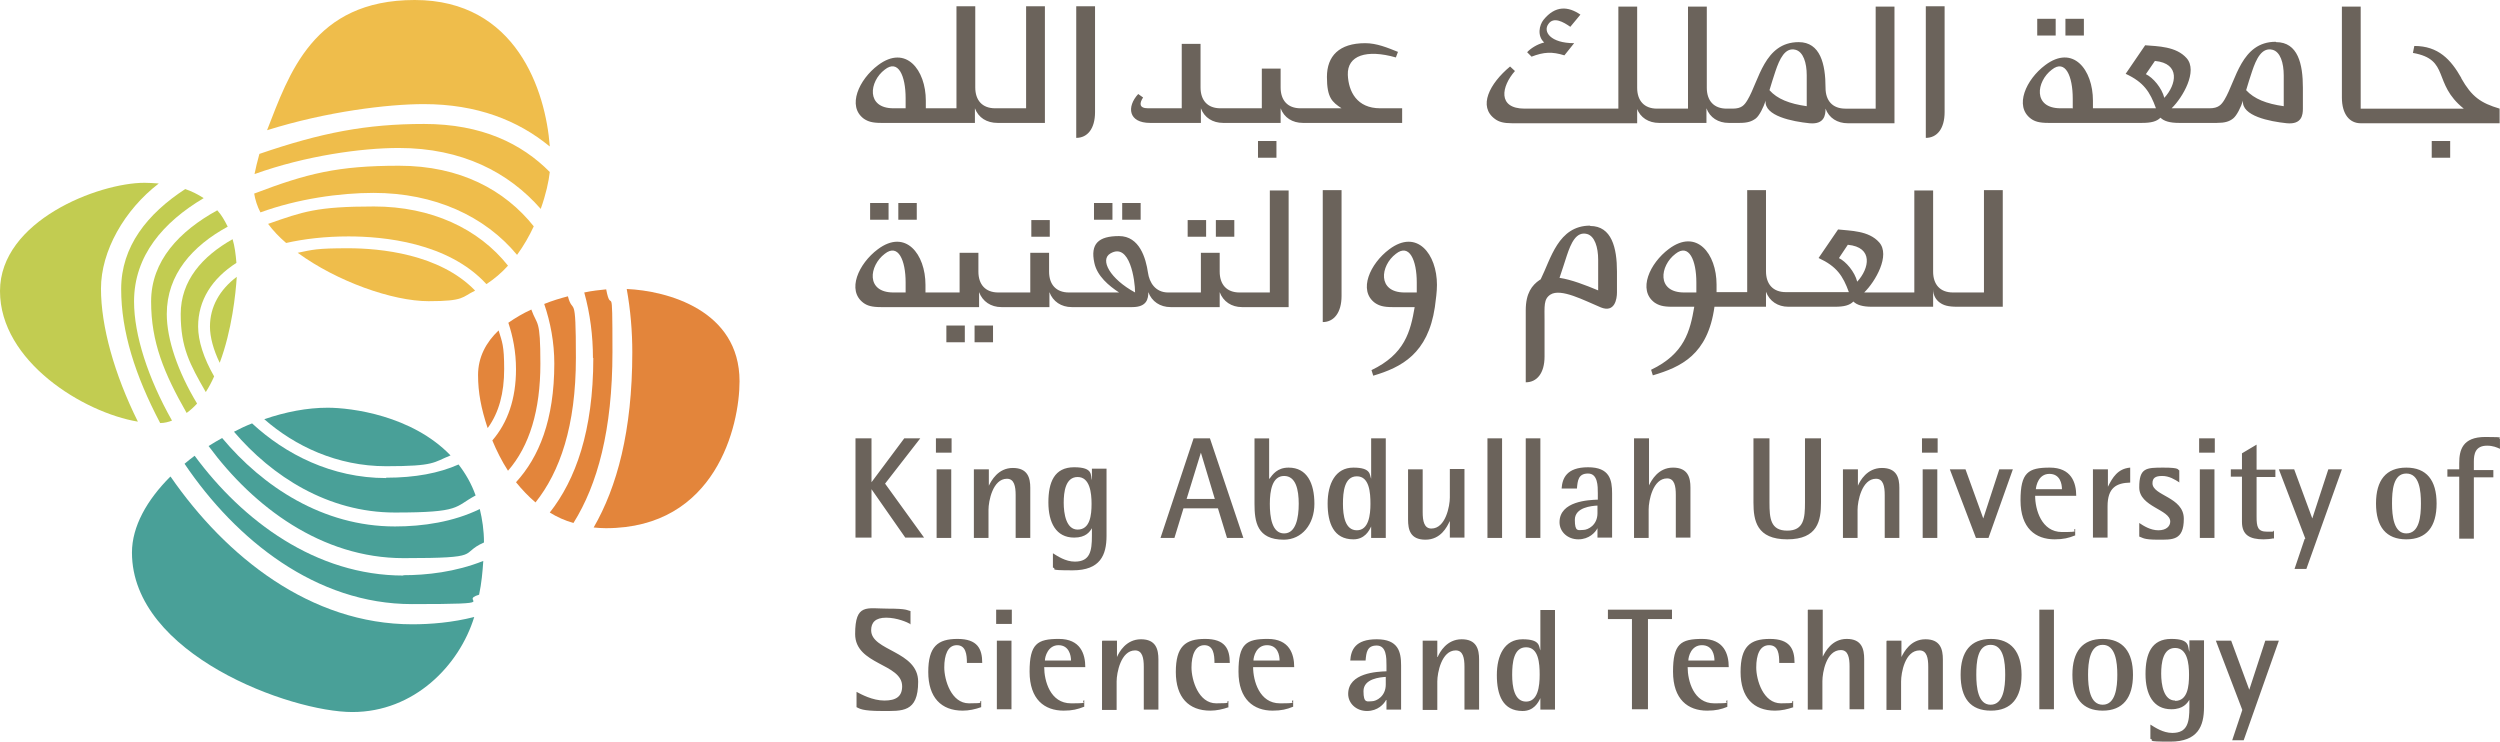 <svg xmlns="http://www.w3.org/2000/svg" version="1.1" viewBox="141 393.5 718.01 213">
  <defs>
    <style>
      .cls-1 {
        fill: #6b635b;
      }

      .cls-2 {
        fill: #49a098;
      }

      .cls-3 {
        fill: #c2cc51;
      }

      .cls-4 {
        fill: #e3853b;
      }

      .cls-5 {
        fill: #efbd4b;
      }
    </style>
  </defs>
  <!-- Generator: Adobe Illustrator 28.7.0, SVG Export Plug-In . SVG Version: 1.2.0 Build 23)  -->
  <g>
    <g id="Layer_2">
      <g>
        <path class="cls-4" d="M281.1,516.4c3.2-4.4,4.7-10,4.7-16.9s-.6-7.8-1.6-11.1c-3.6,3.4-5.9,7.7-5.9,12.8s.9,9.6,2.7,15.1"/>
        <path class="cls-4" d="M321,476.5c1.1,6.1,1.6,12.2,1.6,18.2,0,22.6-4.4,38.7-11.1,50.3,1.1.1,2.3.2,3.5.2,31.6,0,38.4-29.4,38.4-42.2,0-20.5-20.9-26-32.4-26.5"/>
        <path class="cls-4" d="M289.2,499.5c0,8.6-2.4,15.4-6.8,20.5,1.2,2.9,2.7,5.9,4.5,8.7,6.2-7.1,9.3-17.4,9.3-30.7s-.9-10.8-2.6-15.6c-2.4,1.1-4.6,2.4-6.6,3.8,1.3,3.9,2.2,8.3,2.2,13.4"/>
        <path class="cls-4" d="M300.2,497.9c0,16.2-4.4,26.9-11,34.1,1.7,2.1,3.6,4.1,5.6,5.8,7-8.8,11.6-21.9,11.6-41.5s-.8-12-2.3-17.7c-2.3.6-4.6,1.3-6.8,2.2,1.8,5.3,2.9,11,2.9,17.2"/>
        <path class="cls-4" d="M311.4,496.3c0,21-5.1,35-12.5,44.4,2.1,1.3,4.3,2.3,6.8,3,6.9-11,11.2-26.7,11.2-49.1s-.3-10-1.8-18c-1.9.2-4,.4-6.3.9,1.7,6.1,2.5,12.5,2.5,18.8"/>
        <path class="cls-5" d="M248.3,448.9c17.5,0,32,6.7,41.2,17.8,1.9-2.6,3.5-5.4,4.8-8.2-8.3-10.4-21.1-17.4-38.7-17.4s-26.4,2.2-41.6,8c.3,1.8.9,3.7,1.8,5.4,10.7-3.9,22.8-5.6,32.5-5.6"/>
        <path class="cls-5" d="M298.9,435.5c-1.2-15.9-9.6-42-38.8-42s-36.1,21.3-42.4,37.4c17.2-5.4,34.8-7.5,45-7.5,15.3,0,27.1,4.7,36.1,12.1"/>
        <path class="cls-5" d="M223.1,463.3c5.3-1.2,11.3-1.9,18-1.9,9.9,0,28.6,1.7,39.6,13.7,2.3-1.5,4.4-3.3,6.2-5.3-8.4-10.6-22-17-38.5-17s-20.4,1.5-30.4,5c1.4,1.9,3.2,3.8,5.2,5.5"/>
        <path class="cls-5" d="M277.4,476.9c-10.2-10.5-27.3-12.1-36.4-12.1s-10.1.4-14.5,1.3c11.2,8.2,27.2,13.9,37.6,13.9s9.5-1.2,13.3-3"/>
        <path class="cls-5" d="M255.5,436c18.2,0,31.6,7,40.8,17.5,1.5-4.2,2.3-7.9,2.6-10.6-8-8.1-19.5-13.8-36.1-13.8s-29.5,2.5-47.3,8.6c-.6,2.2-1.1,4.2-1.4,5.8,14.7-5.3,30.8-7.5,41.4-7.5"/>
        <path class="cls-3" d="M179.5,480.1c0-13.2,8.4-22.8,20-29.7-1.7-1.1-3.5-2-5.3-2.6-10.9,7.1-18.4,16.5-18.4,28.7s4,24.8,11.2,38.5c1.2,0,2.4-.3,3.4-.7-6.9-12.2-10.9-24.6-10.9-34.2"/>
        <path class="cls-3" d="M188.9,483.7c0-11.4,7.4-19.6,17.5-25.1-.9-1.8-1.8-3.4-3-4.7-10.9,6-19,14.5-19,26.2s3.7,20.6,10.2,32c1.1-.8,2.1-1.7,3-2.7-5.5-9.1-8.7-18.4-8.7-25.7"/>
        <path class="cls-3" d="M186.6,446.2c-1.5-.1-2.8-.2-4.1-.2-13.2,0-41.5,10.9-41.5,31.1s24,34.9,39.6,37.5c-6.8-13.7-10.6-27.4-10.6-38.2s6.7-22.6,16.6-30.2"/>
        <path class="cls-3" d="M197.9,487.3c0-7.6,4-13.8,11-18.3-.2-2.5-.5-4.8-1.1-6.8-8.7,4.9-14.9,11.9-14.9,21.5s2.6,14.4,7.2,22.4c.9-1.4,1.7-2.9,2.4-4.5-3-5.2-4.6-10.2-4.6-14.3"/>
        <path class="cls-3" d="M201.3,487.3c0,3,1,6.7,2.8,10.4,3.5-9.3,4.6-19.9,4.9-24.7-4.9,3.7-7.7,8.6-7.7,14.3"/>
        <path class="cls-2" d="M251.9,530.8c-15.7,0-29-6.9-38.5-15.7-1.8.7-3.5,1.5-5.2,2.4,10.9,12.8,27,23.2,46.2,23.2s17-1.6,23.2-4.9c-1.2-3.4-2.9-6.3-4.9-8.9-5.6,2.5-12.5,3.8-20.8,3.8"/>
        <path class="cls-2" d="M189.9,530.4c-6.7,6.7-11,14.3-11,21.8,0,29.3,45.6,45.8,63.3,45.8s30.7-13.3,35-27.3c-6.3,1.6-12.5,2.1-17.8,2.1-29.2,0-53.5-19.4-69.4-42.4"/>
        <path class="cls-2" d="M235.1,510.6c-5.9,0-12.1,1.2-18.2,3.3,8.8,7.7,20.9,13.5,35,13.5s13.5-1.1,18.5-3.1c-11.1-11.5-28.5-13.7-35.3-13.7"/>
        <path class="cls-2" d="M254.4,544.7c-20.7,0-38-11.5-49.6-25.4-1.3.7-2.6,1.5-3.9,2.3,12.9,17.5,32.5,32.2,56,32.2s15.7-1.2,23.1-4.5c0-3.5-.5-6.7-1.2-9.6-7.6,3.7-16.3,5-24.4,5"/>
        <path class="cls-2" d="M256.9,558.8c-25.2,0-46.2-15.7-60-34.4-1,.7-1.9,1.5-2.9,2.3,14.8,21.9,37.8,40.3,65.3,40.3s12.9-.8,19.3-2.7c.7-3.3,1-6.6,1.2-9.7-8,3.2-16.3,4.1-23,4.1"/>
        <path class="cls-1" d="M694.1,395.3v37.8c3.2,0,5.4-2.6,5.4-7.4v-30.4h-5.4ZM611.1,424.6c1,2.7,3.4,4.2,6.4,4.2h13.6v-4.2c1,2.7,3.4,4.2,6.4,4.2h3.1c2.3,0,3.5-.4,4.7-1.3,1-.8,2.2-3.2,2.8-5.1-.5,4.4,7.7,6,12.6,6.5,4.3.4,4.6-2.4,4.6-4.2,1,2.7,3.4,4.2,6.4,4.2h13.4v-33.5h-5.4v29.3h-8.7c-3.7,0-5.7-2.3-5.7-6,0-6.8-1.5-13.1-7.7-13.1-9.9,0-11.4,11.1-14.7,16.6-.9,1.5-1.7,2.5-4.3,2.5h-1.7c-3.7,0-5.7-2.3-5.7-6v-23.3h-5.4v29.3h-8.9c-3.7,0-5.7-2.3-5.7-6v-23.3h-5.4v29.3h-26.9c-7.9,0-6.7-6.4-2.8-10.8l-1.4-1.3c-5.9,4.9-9.3,11.5-4.3,15.1,1.1.8,2.4,1.2,4.9,1.2h35.9v-4.2ZM659.9,415.2v8.8c-5-.7-8.5-2.1-10.7-4.6.6-1.9,1-3.4,1.7-5.4,1.2-3.6,2.8-7,5.8-6.2,2.2.6,3.2,3.7,3.2,7.3M450.1,395.3v37.8c3.2,0,5.4-2.6,5.4-7.4v-30.4h-5.4ZM421,428.8v-4.2c1,2.7,3.4,4.2,6.5,4.2h13.6v-33.5h-5.4v29.3h-8.9c-3.7,0-5.7-2.3-5.7-6v-23.3h-5.4v29.3h-8.8v-2.2c0-8.8-5.7-16.2-13.7-10.2-5.5,4.1-9,11.8-4.1,15.4,1.2.8,2.4,1.2,5,1.2h27ZM401,424.6c-.9,0-2.7,0-3.4,0-7.9,0-7-7.7-2.5-11.1,3.9-3.1,6,1.8,6,8.2v2.9ZM796.9,424c-5-.7-8.5-2.1-10.8-4.6.6-1.9,1-3.4,1.7-5.4,1.2-3.6,2.8-7,5.9-6.2,2.2.6,3.2,3.7,3.2,7.4v8.8ZM757.3,414.8l2.6-3.8c7.4.7,6.2,6.8,2.7,10.6-.7-2.8-3.2-5.8-5.3-6.8M736.2,424.6c-.9,0-2.7,0-3.4,0-8,0-7-7.7-2.5-11.1,3.9-3.1,6,1.9,6,8.3v2.9ZM794.6,405.5c-9.9,0-11.4,11.1-14.7,16.6-.9,1.5-1.8,2.5-4.3,2.5h-10.9c3.2-3.1,7.6-10.7,4.3-14.4-3-3.4-8.3-3.4-11.9-3.7l-5.6,8.2c5.2,2.4,7,5.2,8.7,9.9h-18.1v-2.2c0-8.9-5.7-16.2-13.7-10.2-5.5,4.1-9,11.8-4.1,15.4,1.1.8,2.4,1.2,5,1.2h26.9c2.6,0,4.2-.4,5.3-1.5,1,1,2.7,1.5,5.3,1.5h10.9c2.3,0,3.6-.4,4.7-1.3,1-.8,2.2-3.2,2.8-5.1-.5,4.4,7.7,6,12.6,6.5,4.3.4,4.6-2.4,4.6-4.2v-6c0-6.8-1.4-13.1-7.7-13.1M537.4,424.6c-6.7,0-9.1-4.8-9.3-9.6-.2-5.6,5.4-7.4,13.8-5l.6-1.6c-3-1.2-6.1-2.5-9.4-2.5-7.5,0-11,3.7-11,9.7s1.5,7.2,4.2,9h-11.8c-3.7,0-5.7-2.3-5.7-6v-5.4h-5.4v11.4h-11.9c-3.7,0-5.7-2.3-5.7-6v-12.5h-5.4v18.5h-9.7c-2.7,0-2.4-1.6-1.4-3.1l-1.4-1c-3.4,3.7-2.8,8.3,3.4,8.3h14.6v-4.2c1,2.7,3.4,4.2,6.4,4.2h16.5v-4.2c1,2.7,3.4,4.2,6.4,4.2h28.5v-4.2h-6.4ZM847.9,415.9c-3-5.3-6.6-9.2-13.5-9.2l-.4,2c10.8,1.9,5.5,8.7,14.6,16h-29.6v-29.3h-5.4v26.1c0,4.8,2.2,7.4,5.4,7.4h39.9v-4.2c-5.4-1.6-8-3.4-11-8.7M507.6,438.8h-5.3v-4.8h5.3v4.8ZM739.5,403.7h-5.3v-4.8h5.3v4.8ZM731.4,403.7h-5.3v-4.8h5.3v4.8ZM844.7,438.8h-5.3v-4.8h5.3v4.8ZM580.8,409.8c3.6-1.4,6-1.5,9.5-.4l2.8-3.5c-6.8,0-9-3.3-7.4-5.5,1.5-2.2,4.3-.6,6.3.8l2.9-3.5c-3.5-2.4-7.2-2.7-10.6,1.5-1.2,1.5-1.9,4.6.2,6.5-2.1.5-4,1.8-4.9,2.8l1.3,1.3Z"/>
        <path class="cls-1" d="M628.1,477.5c-.9,0-2.7,0-3.4,0-8,0-7-7.7-2.5-11.1,3.9-3.1,6,1.9,6,8.2v2.9ZM669.1,467.7l2.6-3.9c7.4.7,6.2,6.8,2.7,10.6-.7-2.8-3.2-5.8-5.3-6.8M710.8,448.2v29.3h-8.9c-3.7,0-5.7-2.3-5.7-6v-23.3h-5.4v29.3h-14.4c3.2-3.1,7.6-10.7,4.3-14.4-3-3.4-8.3-3.3-11.8-3.7l-5.6,8.2c5.2,2.4,7,5.1,8.7,9.8h-18.1c-3.7,0-5.7-2.3-5.7-6v-23.3h-5.4v29.3h-8.8v-2.2c0-8.8-5.7-16.2-13.7-10.2-5.5,4.1-9,11.8-4.1,15.4,1.2.8,2.4,1.2,5,1.2h6.4c-1.2,7-2.8,13.5-12.4,18.1l.5,1.6c8.1-2.4,15.8-5.9,17.7-19.7h14.8v-4.3c1,2.7,3.4,4.3,6.4,4.3h13.4c2.6,0,4.2-.4,5.3-1.5,1,1,2.7,1.5,5.3,1.5h17.6v-5c0,1.7.8,3,1.9,3.8,1.1.8,2.4,1.2,5,1.2h13.1v-33.5h-5.4ZM547.8,477.5c-.9,0-2.7,0-3.4,0-7.9,0-7-7.7-2.5-11.1,3.9-3.1,6,1.9,6,8.2v2.9ZM553.7,475.3c0-8.8-5.7-16.2-13.7-10.2-5.5,4.1-9,11.8-4.1,15.4,1.2.8,2.4,1.2,5,1.2h6.4c-1.2,7-2.8,13.5-12.4,18.1l.5,1.6c8.1-2.4,15.7-6.3,17.7-19.7.3-2.3.6-4.4.6-6.4M406.8,477.5v-2.2c0-8.8-5.7-16.2-13.7-10.2-5.5,4.1-9,11.8-4.1,15.4,1.1.8,2.4,1.2,5,1.2h28.2v-4.3c1,2.7,3.4,4.3,6.4,4.3h13.8v-4.3c1,2.7,3.4,4.3,6.4,4.3h17.4c4.2,0,4.6-2.4,4.6-4.3,1,2.7,3.4,4.3,6.4,4.3h14.1v-4.3c1,2.7,3.4,4.3,6.4,4.3h13.4v-33.5h-5.4v29.3h-8.7c-3.7,0-5.7-2.3-5.7-6v-5.4h-5.4v11.4h-9.4c-3.7,0-5.4-2.9-5.8-5.7-.6-4.1-2.4-10.5-8.3-10.5s-8.3,2.2-7.1,7.7c.8,3.8,4.2,6.6,7.1,8.5h-14.4c-3.7,0-5.7-2.3-5.7-6v-5.4h-5.4v11.4h-9.2c-3.7,0-5.7-2.3-5.7-6v-5.4h-5.4v11.4h-10ZM459.9,466.3c5.6-3.3,7.1,7.8,7.1,11.2-7.2-3.9-10.2-9.4-7.1-11.2M401,477.5c-.9,0-2.7,0-3.4,0-8,0-7-7.7-2.5-11.1,3.9-3.1,6,1.9,6,8.2v2.9ZM404.3,456.6h-5.3v-4.8h5.3v4.8ZM442.5,461.5h-5.3v-4.8h5.3v4.8ZM396.2,456.6h-5.3v-4.8h5.3v4.8ZM468.6,456.6h-5.3v-4.8h5.3v4.8ZM460.5,456.6h-5.3v-4.8h5.3v4.8ZM495.5,461.5h-5.3v-4.8h5.3v4.8ZM487.4,461.5h-5.3v-4.8h5.3v4.8ZM426.2,491.8h-5.3v-4.8h5.3v4.8ZM418.1,491.8h-5.3v-4.8h5.3v4.8ZM600,476.9v-8.8c0-3.6-1-6.8-3.2-7.4-3.1-.8-4.6,2.6-5.8,6.2-.6,1.8-1.4,4.4-2.1,6.4,3.4.5,7.5,2.1,11.1,3.6M597.7,458.4c6.2,0,7.7,6.3,7.7,13.1v6c0,1.8-.6,5.9-4.6,4.3-4.8-2-11.5-5.6-14.5-3.7-2,1.3-1.7,3.3-1.7,7.6v10.2c0,4.8-2.2,7.4-5.4,7.4v-20.7c0-4.9,1.8-7.2,4-8.7.1,0,.2-.1.3-.2,2.9-5.8,5-15.4,14.2-15.4M520.9,448.2v37.8c3.2,0,5.4-2.7,5.4-7.5v-30.4h-5.4Z"/>
        <path class="cls-1" d="M409.8,519.4h4.5v4.1h-4.5v-4.1ZM410,528.3h4.2v19.7h-4.2v-19.7ZM420.8,528.3h4.2v4.7h0c.7-1.4,2.6-5.1,6.9-5.1s5,2.9,5,5.7v14.4h-4.2v-12.3c0-2.5-.4-4.7-2.5-4.7-4.1,0-5.3,6.5-5.3,8.9v8.1h-4.2v-19.7ZM458.8,547.4c0,5.5-1.8,9.9-9.7,9.9s-4.2-.4-5.7-.8v-4.1c1.3.8,3.6,2.4,6.3,2.4,4.4,0,4.9-3.1,4.9-7.4v-2.2h0c-.6,1-1.7,2.7-5.1,2.7-5.2,0-7.4-4.3-7.4-10.1s1.7-10.1,7.4-10.1,4.6,2.4,5.1,3.7h0v-3.3h4.2v19.2ZM450.5,545.6c3.6,0,4-4.2,4-7.4s-.5-7.7-4-7.7-4,4.3-4,7.4.7,7.7,4,7.7M483.8,519.4h4.7l9.6,28.6h-4.7l-2.6-8.5h-9.9l-2.6,8.5h-4l9.5-28.6ZM481.8,536.8h8.1l-4-13.3h0l-4.1,13.3ZM505.6,531h0c.9-1.2,2.2-3.2,5.5-3.2,5.3,0,7.4,4.5,7.4,10.4s-3.6,10.3-8.8,10.3c-7.7,0-8.4-5.2-8.4-10.3v-18.8h4.2v11.6ZM509.8,546.7c3.4,0,4.2-4.5,4.2-8.5s-.8-8-4.2-8-4.1,4.2-4.1,8,.6,8.5,4.1,8.5M534.8,544.7h0c-.6,1.3-1.9,3.7-5.1,3.7-5.7,0-7.4-4.7-7.4-10.3s2.2-10.3,7.4-10.3,4.6,2.1,5.1,3.2h0v-11.6h4.2v28.6h-4.2v-3.2ZM530.7,545.8c3.4,0,3.9-4.4,3.9-7.6s-.3-7.9-3.9-7.9-4,4.5-4,7.9.6,7.6,4,7.6M557.3,543.3h0c-.7,1.5-2.5,5.2-6.9,5.2s-5-2.9-5-5.8v-14.4h4.2v12.3c0,2.5.4,4.7,2.5,4.7,4.1,0,5.3-6.5,5.3-8.9v-8.2h4.2v19.7h-4.2v-4.7ZM568.2,519.4h4.2v28.6h-4.2v-28.6ZM579.2,519.4h4.2v28.6h-4.2v-28.6ZM599.8,545.2h0c-.6,1.2-2.4,3.2-5.5,3.2s-5.4-2.2-5.4-4.9c0-6.1,8.4-6.4,11-6.5v-1.8c0-2.1,0-5.7-2.8-5.7s-3,2-3.2,4.3h-4.4c.2-2.9,1.4-6.1,7.6-6.1s6.9,3.6,6.9,7.5v12.7h-4.2v-2.7ZM599.8,538.7c-1.7.1-6.5.5-6.5,4.1s1,2.9,2.4,2.9,4.1-1.4,4.1-4.8v-2.3ZM610.4,519.4h4.2v13.5h0c.7-1.4,2.6-5.1,6.9-5.1s5,2.9,5,5.7v14.4h-4.2v-12.3c0-2.5-.4-4.7-2.5-4.7-4.1,0-5.3,6.4-5.3,8.9v8.2h-4.2v-28.6ZM664,537.8c0,5.2-.9,10.6-9.7,10.6s-9.7-5.4-9.7-10.6v-18.4h4.6v18.4c0,4.6.3,8.1,5.1,8.1s5.1-3.6,5.1-8.1v-18.4h4.6v18.4ZM670.4,528.3h4.2v4.7h0c.6-1.4,2.6-5.1,6.9-5.1s5,2.9,5,5.7v14.4h-4.2v-12.3c0-2.5-.4-4.7-2.5-4.7-4.1,0-5.3,6.5-5.3,8.9v8.1h-4.2v-19.7ZM693,519.4h4.5v4.1h-4.5v-4.1ZM693.2,528.3h4.2v19.7h-4.2v-19.7ZM701.1,528.3h4.4l5.1,14.1h0l4.6-14.1h3.9l-7,19.7h-3.6l-7.5-19.7ZM736.9,547.3c-1.7.7-3.3,1.1-5.8,1.1-5.5,0-9.8-3.2-9.8-11.2s2.2-9.4,8.4-9.4,7.6,4.3,7.6,8.1h-11.8c0,3.9,1.8,10.4,7.7,10.4s2.6-.3,3.8-.9v1.9ZM733.2,534c0-1.5-.5-4.4-3.6-4.4s-3.8,3.3-3.9,4.4h7.6ZM742.2,528.3h4.2v5h0c1.3-2.6,2.8-5.2,6.4-5.5v4.3c-4,.1-6.5,1.5-6.5,6.8v9h-4.2v-19.7ZM767,532.1c-1.4-.9-3-1.9-5-1.9s-2.8.6-2.8,2.1c0,3.6,9,3.9,9,10.2s-3.3,6-7.5,6-4.3-.6-5.3-.9v-3.9c1.2.8,3.2,2.1,5.5,2.1s3.4-1.2,3.4-2.5c0-3.5-8.9-4.2-8.9-9.8s1.9-5.7,6.9-5.7,4,.6,4.6.8v3.5ZM772.6,519.4h4.5v4.1h-4.5v-4.1ZM772.8,528.3h4.2v19.7h-4.2v-19.7ZM794,548.1c-.8.2-2,.3-2.9.3-3.9,0-6.2-1.2-6.2-5v-13h-3.2v-2.1h3.2v-4.6l4.2-2.5v7.2h5.4v2.1h-5.4v11.4c0,2.9.3,4.3,3,4.3s1.4,0,2-.3v2.4ZM803.1,548.2l-7.6-19.9h4.4l5.2,14.1h0l4.6-14.1h3.9l-10.2,28.6h-3.4l2.9-8.6ZM823.4,538.1c0-6.7,2.9-10.3,8.7-10.3s8.7,3.6,8.7,10.3-2.9,10.3-8.7,10.3-8.7-3.6-8.7-10.3M832.1,546.7c3.8,0,4.2-5,4.2-8.6s-.4-8.6-4.2-8.6-4.1,5-4.1,8.6.5,8.6,4.1,8.6M847.3,530.4h-3.4v-2.1h3.4v-1.8c0-3.7.9-7.5,7.5-7.5s3.2.3,4.2.5v2.9c-.9-.4-2-.9-3.7-.9-3.4,0-3.8,2.4-3.8,4.6v2.4h5.6v2.1h-5.6v17.6h-4.2v-17.6ZM386.7,519.4h4.6v12.6h0l9.4-12.6h4.6l-10.1,13,11.2,15.5h-5.4l-9.7-13.9h0v13.9h-4.6v-28.6Z"/>
        <path class="cls-1" d="M422.8,596.6c-1.7.6-3.5,1-5.3,1-6.2,0-9.9-3.8-9.9-11.1s2.7-9.5,8.4-9.5,7.1,2.8,7.1,6.9h-4.4c0-2.4-.3-5.1-2.9-5.1s-3.6,2.8-3.6,6.4,2,10.3,7.1,10.3,2.4-.3,3.5-.7v1.9ZM427.1,568.6h4.5v4.1h-4.5v-4.1ZM427.3,577.5h4.2v19.7h-4.2v-19.7ZM452.3,596.5c-1.8.7-3.3,1.1-5.8,1.1-5.5,0-9.8-3.2-9.8-11.2s2.2-9.4,8.4-9.4,7.6,4.3,7.6,8.1h-11.8c0,3.9,1.7,10.4,7.7,10.4s2.5-.3,3.8-.9v1.9ZM448.6,583.2c0-1.5-.6-4.4-3.6-4.4s-3.9,3.3-3.9,4.4h7.6ZM457.6,577.5h4.2v4.7h0c.6-1.4,2.6-5.1,6.9-5.1s5,2.9,5,5.8v14.4h-4.2v-12.3c0-2.5-.4-4.7-2.5-4.7-4.1,0-5.3,6.5-5.3,8.9v8.2h-4.2v-19.7ZM493.9,596.6c-1.7.6-3.5,1-5.3,1-6.2,0-9.9-3.8-9.9-11.1s2.7-9.5,8.4-9.5,7.1,2.8,7.1,6.9h-4.4c0-2.4-.3-5.1-2.9-5.1s-3.7,2.8-3.7,6.4,2,10.3,7.1,10.3,2.4-.3,3.5-.7v1.9ZM512.3,596.5c-1.7.7-3.3,1.1-5.8,1.1-5.4,0-9.8-3.2-9.8-11.2s2.2-9.4,8.4-9.4,7.6,4.3,7.6,8.1h-11.8c0,3.9,1.8,10.4,7.7,10.4s2.5-.3,3.8-.9v1.9ZM508.5,583.2c0-1.5-.5-4.4-3.6-4.4s-3.9,3.3-3.9,4.4h7.6ZM539.1,594.5h0c-.6,1.2-2.4,3.2-5.5,3.2s-5.4-2.2-5.4-4.9c0-6.1,8.4-6.4,11-6.5v-1.7c0-2.2,0-5.7-2.8-5.7s-3,2-3.2,4.3h-4.4c.2-3,1.4-6.1,7.6-6.1s7,3.6,7,7.5v12.7h-4.2v-2.7ZM539.1,587.9c-1.7.1-6.5.5-6.5,4.1s1.1,2.9,2.4,2.9,4-1.4,4-4.8v-2.3ZM549.6,577.5h4.2v4.7h.1c.6-1.4,2.6-5.1,6.9-5.1s5,2.9,5,5.8v14.4h-4.2v-12.3c0-2.5-.4-4.7-2.5-4.7-4.1,0-5.3,6.5-5.3,8.9v8.2h-4.2v-19.7ZM583.4,594h0c-.6,1.3-1.9,3.7-5.1,3.7-5.7,0-7.4-4.6-7.4-10.3s2.2-10.3,7.4-10.3,4.6,2.1,5.1,3.2h0v-11.6h4.2v28.6h-4.2v-3.2ZM579.3,595c3.4,0,3.9-4.4,3.9-7.7s-.3-7.9-3.9-7.9-4,4.5-4,7.9.6,7.7,4,7.7M609.7,571.3h-6.9v-2.7h18.4v2.7h-6.9v25.9h-4.6v-25.9ZM637.1,596.5c-1.7.7-3.3,1.1-5.8,1.1-5.5,0-9.8-3.2-9.8-11.2s2.2-9.4,8.4-9.4,7.6,4.3,7.6,8.1h-11.8c0,3.9,1.7,10.4,7.6,10.4s2.5-.3,3.8-.9v1.9ZM633.4,583.2c0-1.5-.5-4.4-3.6-4.4s-3.9,3.3-3.9,4.4h7.6ZM656.1,596.6c-1.7.6-3.5,1-5.3,1-6.2,0-9.9-3.8-9.9-11.1s2.7-9.5,8.4-9.5,7.1,2.8,7.1,6.9h-4.4c0-2.4-.2-5.1-2.9-5.1s-3.7,2.8-3.7,6.4,2,10.3,7.1,10.3,2.4-.3,3.5-.7v1.9ZM660.3,568.6h4.2v13.5h0c.7-1.4,2.6-5.1,6.9-5.1s5,2.9,5,5.8v14.4h-4.2v-12.3c0-2.5-.4-4.7-2.5-4.7-4.2,0-5.3,6.5-5.3,8.9v8.2h-4.2v-28.6ZM682.9,577.5h4.2v4.7h0c.7-1.4,2.6-5.1,6.9-5.1s5,2.9,5,5.8v14.4h-4.2v-12.3c0-2.5-.4-4.7-2.5-4.7-4.2,0-5.3,6.5-5.3,8.9v8.2h-4.2v-19.7ZM704.1,587.3c0-6.7,2.9-10.3,8.7-10.3s8.8,3.7,8.8,10.3-2.9,10.3-8.8,10.3-8.7-3.6-8.7-10.3M712.7,595.9c3.7,0,4.2-5,4.2-8.6s-.4-8.6-4.2-8.6-4.1,5-4.1,8.6.5,8.6,4.1,8.6M726.7,568.6h4.2v28.6h-4.2v-28.6ZM736.2,587.3c0-6.7,2.9-10.3,8.7-10.3s8.7,3.7,8.7,10.3-2.9,10.3-8.7,10.3-8.7-3.6-8.7-10.3M744.9,595.9c3.7,0,4.2-5,4.2-8.6s-.5-8.6-4.2-8.6-4.2,5-4.2,8.6.5,8.6,4.2,8.6M774,596.6c0,5.5-1.8,9.9-9.7,9.9s-4.2-.4-5.7-.8v-4.1c1.3.8,3.6,2.4,6.3,2.4,4.4,0,4.9-3.1,4.9-7.4v-2.1h0c-.6.9-1.7,2.7-5.2,2.7-5.2,0-7.4-4.3-7.4-10.1s1.7-10.1,7.4-10.1,4.6,2.4,5.2,3.7h0v-3.3h4.2v19.1ZM765.7,594.8c3.6,0,4-4.2,4-7.5s-.5-7.7-4-7.7-4,4.3-4,7.4.7,7.7,4,7.7M785,597.4l-7.6-19.9h4.4l5.2,14.1h0l4.6-14.1h3.9l-10.1,28.6h-3.3l2.9-8.7ZM402.6,572.8c-1-.6-4-1.9-7.1-1.9s-4.3,1.4-4.3,3.6c0,6,13.5,5.9,13.5,14.8s-4.6,8.4-10.4,8.4-6.4-.7-7.3-1.1v-4.4c1.3.7,4.6,2.5,8,2.5s5.1-1.2,5.1-4.1c0-6.6-13.5-6.1-13.5-15s3.4-7.3,9.3-7.3,5.5.5,6.6.7v3.9Z"/>
      </g>
    </g>
  </g>
</svg>